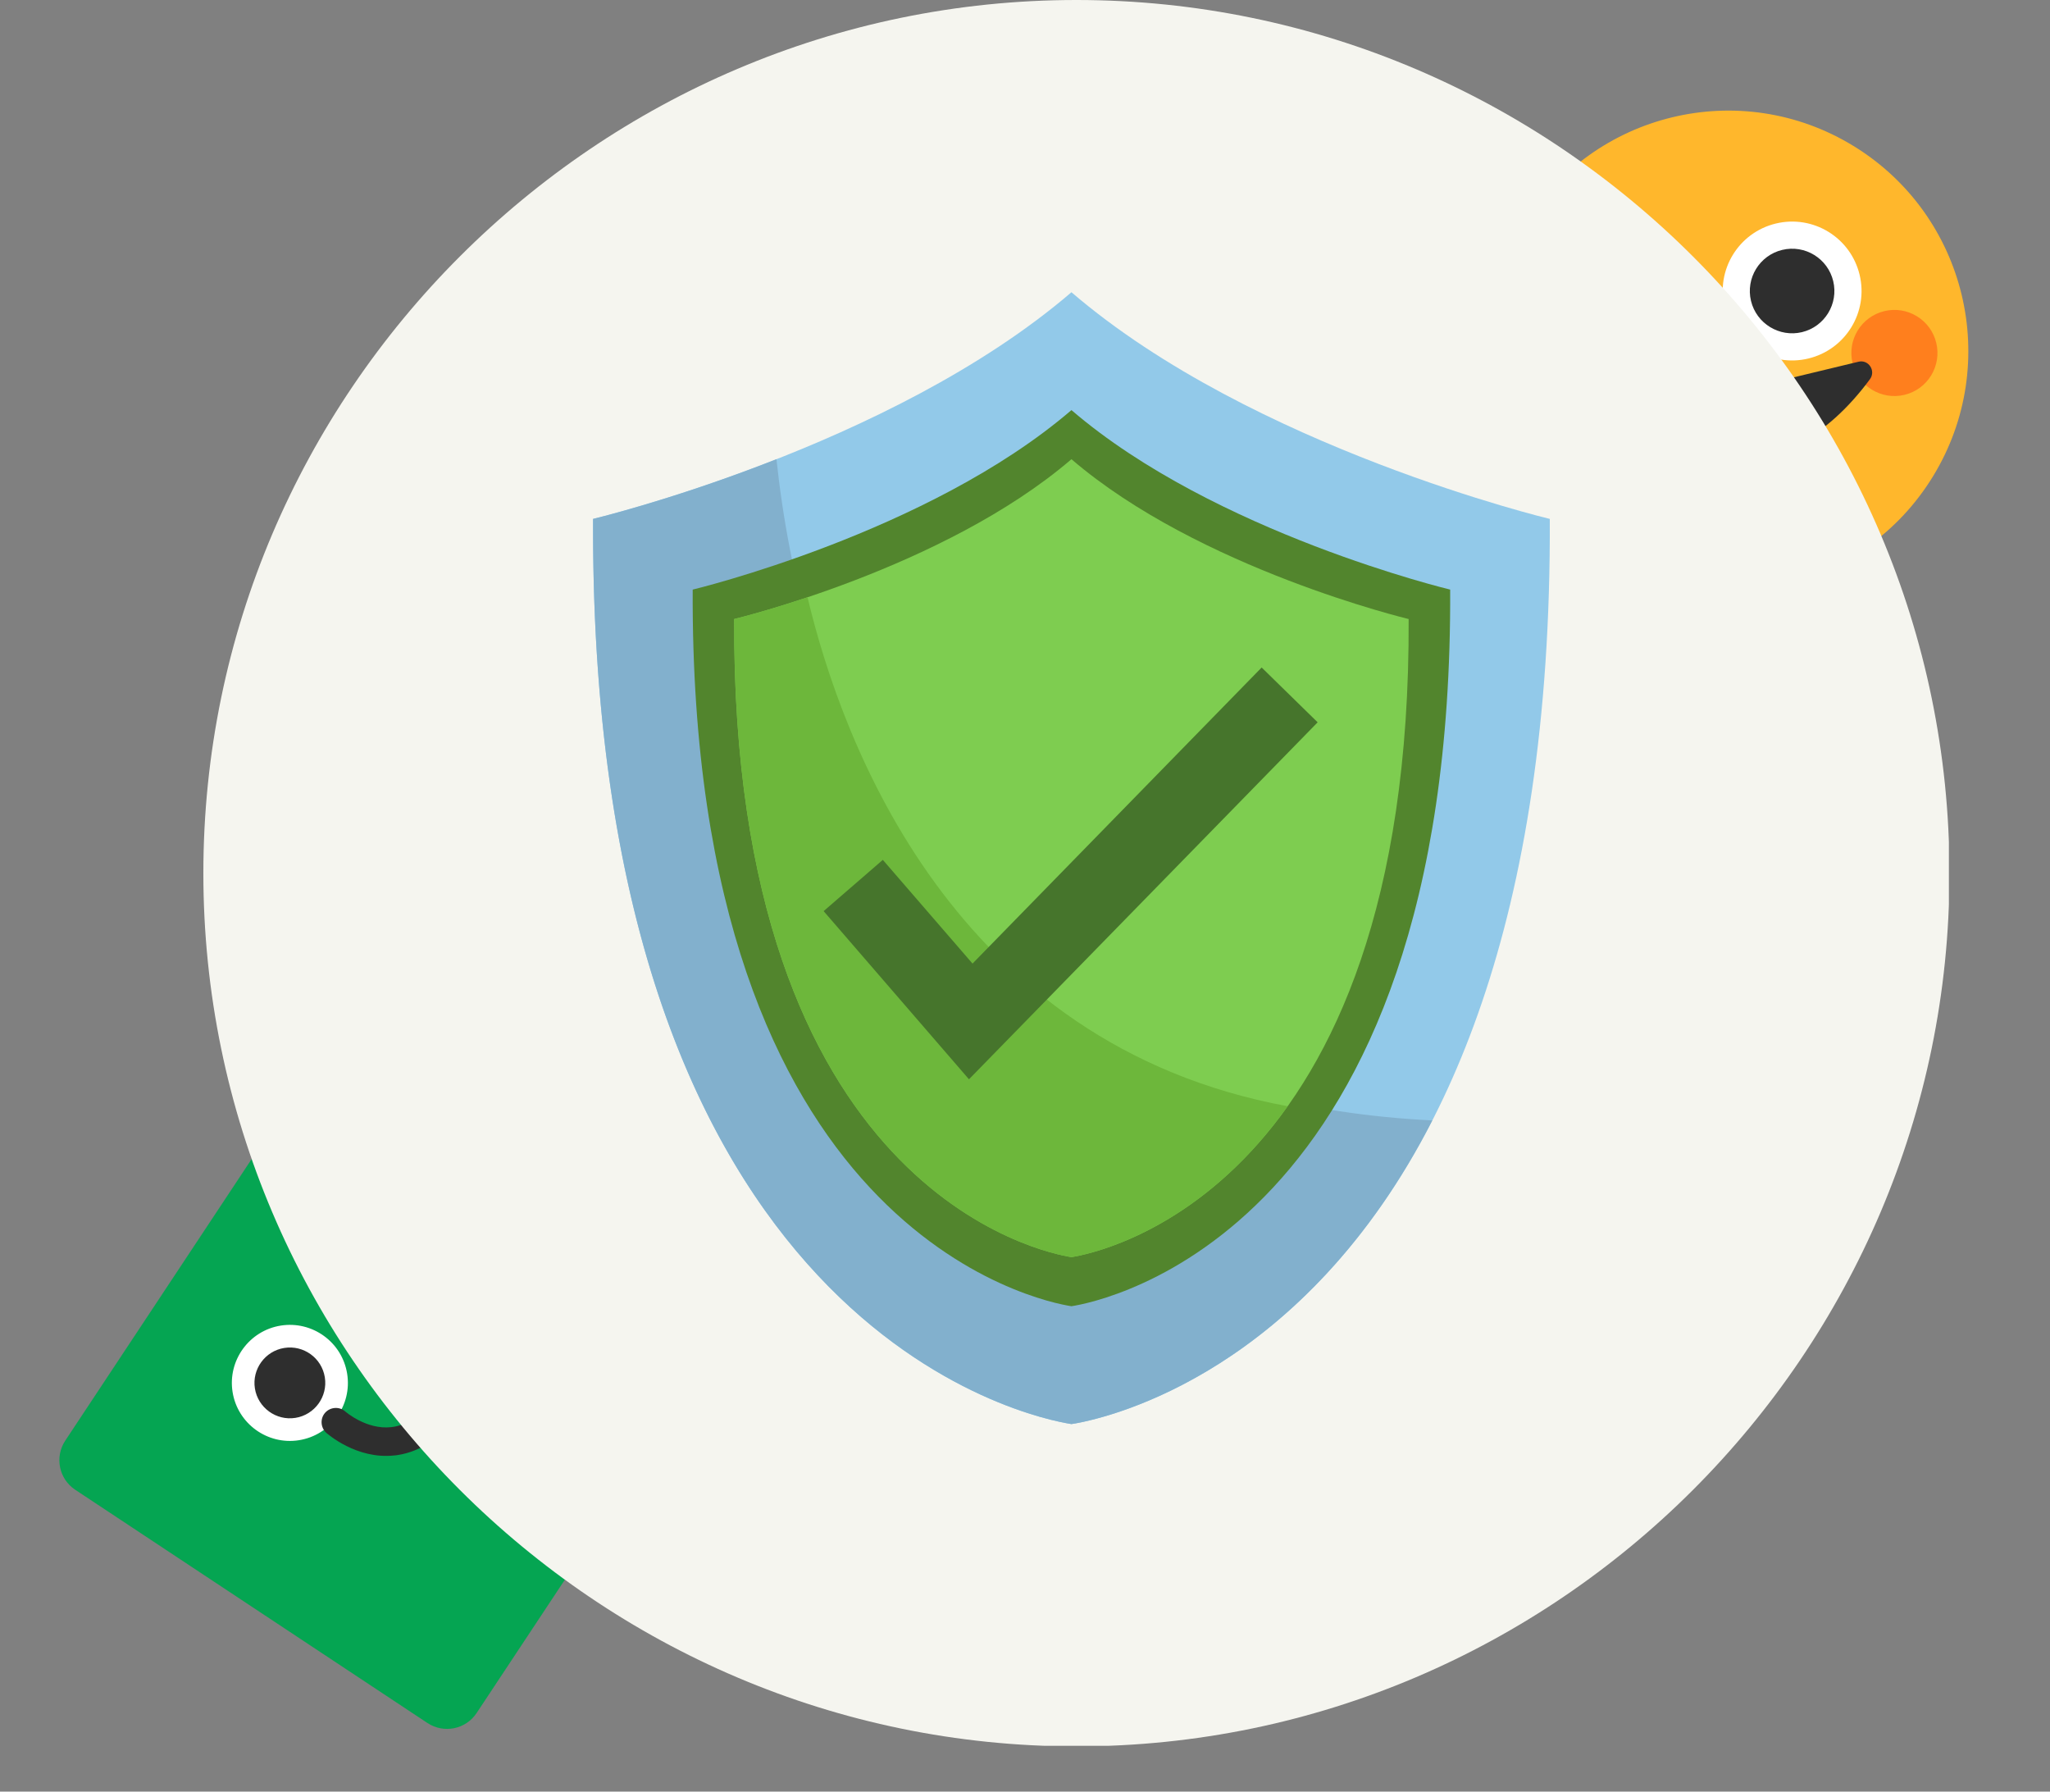 <svg xmlns="http://www.w3.org/2000/svg" xmlns:xlink="http://www.w3.org/1999/xlink" width="626" zoomAndPan="magnify" viewBox="0 0 469.5 410.25" height="547" preserveAspectRatio="xMidYMid meet" version="1.0"><rect x="0" y="0" width="469.5" height="410.25" fill="#808080" stroke="none"/><defs><clipPath id="bd0a68c512"><path d="M 340 25 L 451 25 L 451 136 L 340 136 Z M 340 25 " clip-rule="nonzero"/></clipPath><clipPath id="2e4ebdb3bb"><path d="M 323.102 35.723 L 440.281 7.5 L 468.504 124.68 L 351.324 152.898 Z M 323.102 35.723 " clip-rule="nonzero"/></clipPath><clipPath id="b20d0632e7"><path d="M 323.102 35.723 L 440.281 7.5 L 468.504 124.68 L 351.324 152.898 Z M 323.102 35.723 " clip-rule="nonzero"/></clipPath><clipPath id="d21f43f35e"><path d="M 360 50 L 427 50 L 427 91 L 360 91 Z M 360 50 " clip-rule="nonzero"/></clipPath><clipPath id="c1dc02b661"><path d="M 323.102 35.723 L 440.281 7.5 L 468.504 124.68 L 351.324 152.898 Z M 323.102 35.723 " clip-rule="nonzero"/></clipPath><clipPath id="12ea327e42"><path d="M 323.102 35.723 L 440.281 7.5 L 468.504 124.68 L 351.324 152.898 Z M 323.102 35.723 " clip-rule="nonzero"/></clipPath><clipPath id="4d66dd6c42"><path d="M 366 56 L 421 56 L 421 85 L 366 85 Z M 366 56 " clip-rule="nonzero"/></clipPath><clipPath id="2bbba23a4c"><path d="M 323.102 35.723 L 440.281 7.5 L 468.504 124.68 L 351.324 152.898 Z M 323.102 35.723 " clip-rule="nonzero"/></clipPath><clipPath id="11bca9518e"><path d="M 323.102 35.723 L 440.281 7.5 L 468.504 124.68 L 351.324 152.898 Z M 323.102 35.723 " clip-rule="nonzero"/></clipPath><clipPath id="e0eab4f384"><path d="M 352 70 L 444 70 L 444 108 L 352 108 Z M 352 70 " clip-rule="nonzero"/></clipPath><clipPath id="02d4f3e8ca"><path d="M 323.102 35.723 L 440.281 7.5 L 468.504 124.68 L 351.324 152.898 Z M 323.102 35.723 " clip-rule="nonzero"/></clipPath><clipPath id="fd9c70091a"><path d="M 323.102 35.723 L 440.281 7.5 L 468.504 124.68 L 351.324 152.898 Z M 323.102 35.723 " clip-rule="nonzero"/></clipPath><clipPath id="b289c8f881"><path d="M 369 82 L 429 82 L 429 107 L 369 107 Z M 369 82 " clip-rule="nonzero"/></clipPath><clipPath id="1a785cf95a"><path d="M 323.102 35.723 L 440.281 7.5 L 468.504 124.68 L 351.324 152.898 Z M 323.102 35.723 " clip-rule="nonzero"/></clipPath><clipPath id="d92522ca21"><path d="M 323.102 35.723 L 440.281 7.5 L 468.504 124.68 L 351.324 152.898 Z M 323.102 35.723 " clip-rule="nonzero"/></clipPath><clipPath id="ffde49e86e"><path d="M 13 245 L 164 245 L 164 396 L 13 396 Z M 13 245 " clip-rule="nonzero"/></clipPath><clipPath id="3d0044eb86"><path d="M 0.18 256.539 L 153.211 232.121 L 177.625 385.152 L 24.594 409.57 Z M 0.18 256.539 " clip-rule="nonzero"/></clipPath><clipPath id="d6c7e3d7d2"><path d="M 0.18 256.539 L 153.211 232.121 L 177.625 385.152 L 24.594 409.57 Z M 0.18 256.539 " clip-rule="nonzero"/></clipPath><clipPath id="efaaf42cdc"><path d="M 53 295 L 122 295 L 122 330 L 53 330 Z M 53 295 " clip-rule="nonzero"/></clipPath><clipPath id="2f248a465d"><path d="M 0.18 256.539 L 153.211 232.121 L 177.625 385.152 L 24.594 409.57 Z M 0.18 256.539 " clip-rule="nonzero"/></clipPath><clipPath id="c874c0dfea"><path d="M 0.18 256.539 L 153.211 232.121 L 177.625 385.152 L 24.594 409.57 Z M 0.18 256.539 " clip-rule="nonzero"/></clipPath><clipPath id="51c2c62400"><path d="M 44 314 L 136 314 L 136 344 L 44 344 Z M 44 314 " clip-rule="nonzero"/></clipPath><clipPath id="78dd3de20b"><path d="M 0.18 256.539 L 153.211 232.121 L 177.625 385.152 L 24.594 409.57 Z M 0.18 256.539 " clip-rule="nonzero"/></clipPath><clipPath id="8696b358c6"><path d="M 0.18 256.539 L 153.211 232.121 L 177.625 385.152 L 24.594 409.57 Z M 0.18 256.539 " clip-rule="nonzero"/></clipPath><clipPath id="d118c1a5c8"><path d="M 58 301 L 117 301 L 117 325 L 58 325 Z M 58 301 " clip-rule="nonzero"/></clipPath><clipPath id="162d6744f1"><path d="M 0.18 256.539 L 153.211 232.121 L 177.625 385.152 L 24.594 409.57 Z M 0.18 256.539 " clip-rule="nonzero"/></clipPath><clipPath id="bcfde86c51"><path d="M 0.18 256.539 L 153.211 232.121 L 177.625 385.152 L 24.594 409.57 Z M 0.18 256.539 " clip-rule="nonzero"/></clipPath><clipPath id="9dfb9b64d5"><path d="M 73 318 L 106 318 L 106 334 L 73 334 Z M 73 318 " clip-rule="nonzero"/></clipPath><clipPath id="338cfe5f09"><path d="M 0.18 256.539 L 153.211 232.121 L 177.625 385.152 L 24.594 409.57 Z M 0.18 256.539 " clip-rule="nonzero"/></clipPath><clipPath id="10db60cafd"><path d="M 0.18 256.539 L 153.211 232.121 L 177.625 385.152 L 24.594 409.57 Z M 0.18 256.539 " clip-rule="nonzero"/></clipPath><clipPath id="c45a0e0eab"><path d="M 46.574 0 L 446.344 0 L 446.344 399.77 L 46.574 399.77 Z M 46.574 0 " clip-rule="nonzero"/></clipPath><clipPath id="fb6a05c8f7"><path d="M 135 66.621 L 355 66.621 L 355 326.395 L 135 326.395 Z M 135 66.621 " clip-rule="nonzero"/></clipPath><clipPath id="7d164876e5"><path d="M 135 105 L 247 105 L 247 326.395 L 135 326.395 Z M 135 105 " clip-rule="nonzero"/></clipPath><clipPath id="688eae286f"><path d="M 135 105 L 329 105 L 329 326.395 L 135 326.395 Z M 135 105 " clip-rule="nonzero"/></clipPath></defs><g clip-path="url(#bd0a68c512)"><g clip-path="url(#2e4ebdb3bb)"><g clip-path="url(#b20d0632e7)"><path fill="#ffb72c" d="M 424.508 33.434 C 450.395 49.293 458.551 83.148 442.719 109.051 C 426.891 134.953 393.098 143.094 367.211 127.238 C 341.324 111.383 333.172 77.523 349 51.621 C 364.828 25.719 398.617 17.559 424.508 33.434 Z M 424.508 33.434 " fill-opacity="1" fill-rule="nonzero"/></g></g></g><g clip-path="url(#d21f43f35e)"><g clip-path="url(#c1dc02b661)"><g clip-path="url(#12ea327e42)"><path fill="#ffffff" d="M 392.078 71.059 C 394.137 79.602 388.883 88.184 380.344 90.238 C 371.805 92.297 363.223 87.043 361.168 78.504 C 359.109 69.965 364.359 61.383 372.898 59.328 C 381.441 57.27 390.023 62.52 392.078 71.059 Z M 406.715 51.184 C 398.176 53.238 392.926 61.82 394.984 70.359 C 397.039 78.902 405.621 84.152 414.16 82.094 C 422.699 80.039 427.953 71.457 425.895 62.918 C 423.84 54.375 415.254 49.125 406.715 51.184 Z M 406.715 51.184 " fill-opacity="1" fill-rule="nonzero"/></g></g></g><g clip-path="url(#4d66dd6c42)"><g clip-path="url(#2bbba23a4c)"><g clip-path="url(#11bca9518e)"><path fill="#2e2e2e" d="M 386.059 72.512 C 387.312 77.719 384.098 82.941 378.91 84.191 C 373.723 85.441 368.48 82.234 367.23 77.047 C 365.98 71.855 369.188 66.613 374.375 65.363 C 379.562 64.113 384.805 67.301 386.059 72.512 Z M 408.172 57.223 C 402.961 58.477 399.773 63.719 401.023 68.906 C 402.273 74.094 407.52 77.301 412.707 76.055 C 417.895 74.805 421.102 69.559 419.852 64.371 C 418.605 59.184 413.379 55.969 408.172 57.223 Z M 408.172 57.223 " fill-opacity="1" fill-rule="nonzero"/></g></g></g><g clip-path="url(#e0eab4f384)"><g clip-path="url(#02d4f3e8ca)"><g clip-path="url(#fd9c70091a)"><path fill="#ff7f1d" d="M 443.453 78.52 C 444.727 83.812 441.473 89.137 436.176 90.414 C 430.883 91.688 425.559 88.43 424.281 83.137 C 423.008 77.84 426.266 72.516 431.559 71.242 C 436.855 69.965 442.18 73.223 443.453 78.52 Z M 359.949 88.465 C 354.656 89.738 351.398 95.066 352.676 100.359 C 353.949 105.652 359.273 108.91 364.566 107.637 C 369.863 106.359 373.121 101.035 371.844 95.742 C 370.574 90.469 365.246 87.191 359.949 88.465 Z M 359.949 88.465 " fill-opacity="1" fill-rule="nonzero"/></g></g></g><g clip-path="url(#b289c8f881)"><g clip-path="url(#1a785cf95a)"><g clip-path="url(#d92522ca21)"><path fill="#2e2e2e" d="M 428.266 86.828 C 407.762 114.602 382.219 106.184 371.133 100.566 C 369.023 99.492 369.398 96.375 371.707 95.82 L 425.633 82.832 C 427.934 82.258 429.68 84.906 428.266 86.828 Z M 428.266 86.828 " fill-opacity="1" fill-rule="nonzero"/></g></g></g><g clip-path="url(#ffde49e86e)"><g clip-path="url(#3d0044eb86)"><g clip-path="url(#d6c7e3d7d2)"><path fill="#05a552" d="M 162.559 311.602 L 109.152 392.266 C 106.68 396.004 101.633 397.016 97.891 394.543 L 17.23 341.137 C 13.488 338.664 12.477 333.617 14.949 329.875 L 68.355 249.215 C 70.832 245.473 75.879 244.461 79.621 246.934 L 160.281 300.34 C 164.02 302.812 165.035 307.863 162.559 311.602 Z M 162.559 311.602 " fill-opacity="1" fill-rule="nonzero"/></g></g></g><g clip-path="url(#efaaf42cdc)"><g clip-path="url(#2f248a465d)"><g clip-path="url(#c874c0dfea)"><path fill="#ffffff" d="M 79.508 314.574 C 80.668 321.84 75.715 328.633 68.48 329.785 C 61.246 330.941 54.422 325.992 53.266 318.758 C 52.113 311.527 57.062 304.699 64.293 303.543 C 71.527 302.391 78.348 307.305 79.508 314.574 Z M 106.535 296.047 C 99.266 297.207 94.352 304.027 95.508 311.262 C 96.66 318.496 103.488 323.441 110.719 322.289 C 117.953 321.133 122.902 314.309 121.75 307.074 C 120.594 299.84 113.801 294.887 106.535 296.047 Z M 106.535 296.047 " fill-opacity="1" fill-rule="nonzero"/></g></g></g><g clip-path="url(#51c2c62400)"><g clip-path="url(#78dd3de20b)"><g clip-path="url(#8696b358c6)"><path fill="#05a552" d="M 135.395 321.25 C 136.113 325.758 133.059 329.973 128.551 330.691 C 124.043 331.41 119.832 328.355 119.113 323.848 C 118.391 319.34 121.445 315.125 125.953 314.406 C 130.422 313.66 134.676 316.742 135.395 321.25 Z M 51.578 326.996 C 47.07 327.719 44.016 331.93 44.738 336.438 C 45.457 340.945 49.668 344 54.176 343.281 C 58.688 342.562 61.738 338.348 61.02 333.84 C 60.301 329.332 56.086 326.277 51.578 326.996 Z M 51.578 326.996 " fill-opacity="1" fill-rule="nonzero"/></g></g></g><g clip-path="url(#d118c1a5c8)"><g clip-path="url(#162d6744f1)"><g clip-path="url(#bcfde86c51)"><path fill="#2e2e2e" d="M 74.395 315.387 C 75.098 319.797 72.074 323.969 67.664 324.672 C 63.258 325.375 59.082 322.352 58.379 317.941 C 57.676 313.535 60.703 309.363 65.109 308.66 C 69.516 307.957 73.688 310.945 74.395 315.387 Z M 107.352 301.16 C 102.941 301.863 99.918 306.039 100.621 310.445 C 101.324 314.852 105.496 317.879 109.906 317.176 C 114.312 316.473 117.336 312.297 116.633 307.891 C 115.93 303.484 111.758 300.457 107.352 301.16 Z M 107.352 301.16 " fill-opacity="1" fill-rule="nonzero"/></g></g></g><g clip-path="url(#9dfb9b64d5)"><g clip-path="url(#338cfe5f09)"><g clip-path="url(#10db60cafd)"><path fill="#2e2e2e" d="M 91.172 333.172 C 90.867 333.219 90.562 333.266 90.258 333.281 C 81.641 334.207 75.012 328.332 74.73 328.098 C 73.402 326.898 73.277 324.812 74.48 323.48 C 75.68 322.152 77.766 322.027 79.098 323.23 C 79.211 323.312 83.941 327.426 89.602 326.797 C 93.328 326.375 96.777 323.996 99.918 319.664 C 100.992 318.184 103.012 317.859 104.492 318.934 C 105.977 320.012 106.297 322.027 105.223 323.512 C 101.215 329.086 96.484 332.324 91.172 333.172 Z M 91.172 333.172 " fill-opacity="1" fill-rule="nonzero"/></g></g></g><g clip-path="url(#c45a0e0eab)"><path fill="#f5f5ef" d="M 246.523 399.898 C 136.551 399.898 46.574 309.922 46.574 199.949 C 46.574 89.977 136.551 0 246.523 0 C 356.496 0 446.473 89.977 446.473 199.949 C 446.473 309.922 356.496 399.898 246.523 399.898 Z M 246.523 399.898 " fill-opacity="1" fill-rule="nonzero"/></g><g clip-path="url(#fb6a05c8f7)"><path fill="#92c9e9" d="M 354.941 118.824 C 354.941 118.824 286.871 102.547 245.387 66.918 C 203.898 102.547 135.828 118.824 135.828 118.824 C 134.996 305.039 236.809 324.766 245.387 326.094 C 253.961 324.766 355.785 305.039 354.941 118.824 " fill-opacity="1" fill-rule="nonzero"/></g><g clip-path="url(#7d164876e5)"><path fill="#bfcad6" d="M 245.387 326.094 C 236.844 324.766 135.828 305.199 135.828 121.145 C 135.828 305.199 236.844 324.766 245.387 326.094 C 245.602 326.07 245.887 326.012 246.207 325.957 C 245.875 326.012 245.602 326.07 245.387 326.094 M 246.219 325.957 L 246.254 325.957 L 246.219 325.957 M 246.254 325.957 L 246.266 325.957 L 246.254 325.957 M 135.828 118.824 C 136.266 118.719 154.559 114.309 177.828 105.152 C 154.559 114.309 136.266 118.719 135.828 118.824 " fill-opacity="1" fill-rule="nonzero"/></g><g clip-path="url(#688eae286f)"><path fill="#82b0cd" d="M 245.387 326.094 C 236.844 324.766 135.828 305.199 135.828 121.145 L 135.828 118.824 C 136.266 118.719 154.559 114.309 177.828 105.152 C 183.266 156.242 209.402 250.762 328.035 256.559 C 298.699 313.898 254.762 324.426 246.266 325.957 L 246.207 325.957 C 245.887 326.012 245.602 326.07 245.387 326.094 " fill-opacity="1" fill-rule="nonzero"/></g><path fill="#52852d" d="M 332.125 135.008 C 332.125 135.008 278.238 122.113 245.387 93.906 C 212.543 122.113 158.645 135.008 158.645 135.008 C 157.984 282.434 238.59 298.059 245.387 299.109 C 252.18 298.059 332.789 282.434 332.125 135.008 " fill-opacity="1" fill-rule="nonzero"/><path fill="#7ecd50" d="M 322.613 141.75 C 322.613 141.75 274.629 130.262 245.387 105.152 C 216.129 130.262 168.145 141.75 168.145 141.75 C 167.562 273.016 239.332 286.926 245.387 287.863 C 251.426 286.926 323.207 273.016 322.613 141.75 " fill-opacity="1" fill-rule="nonzero"/><path fill="#6db73b" d="M 184.945 136.766 C 174.93 140.129 168.145 141.75 168.145 141.75 C 167.562 273.016 239.332 286.926 245.387 287.863 C 248.867 287.324 274.195 282.469 294.91 253.312 C 218.355 239.207 192.855 170.039 184.945 136.766 " fill-opacity="1" fill-rule="nonzero"/><path fill="#46752c" d="M 221.918 247.141 L 188.633 208.633 L 202.188 196.895 L 222.73 220.645 L 288.949 152.848 L 301.773 165.398 L 221.918 247.141 " fill-opacity="1" fill-rule="nonzero"/></svg>